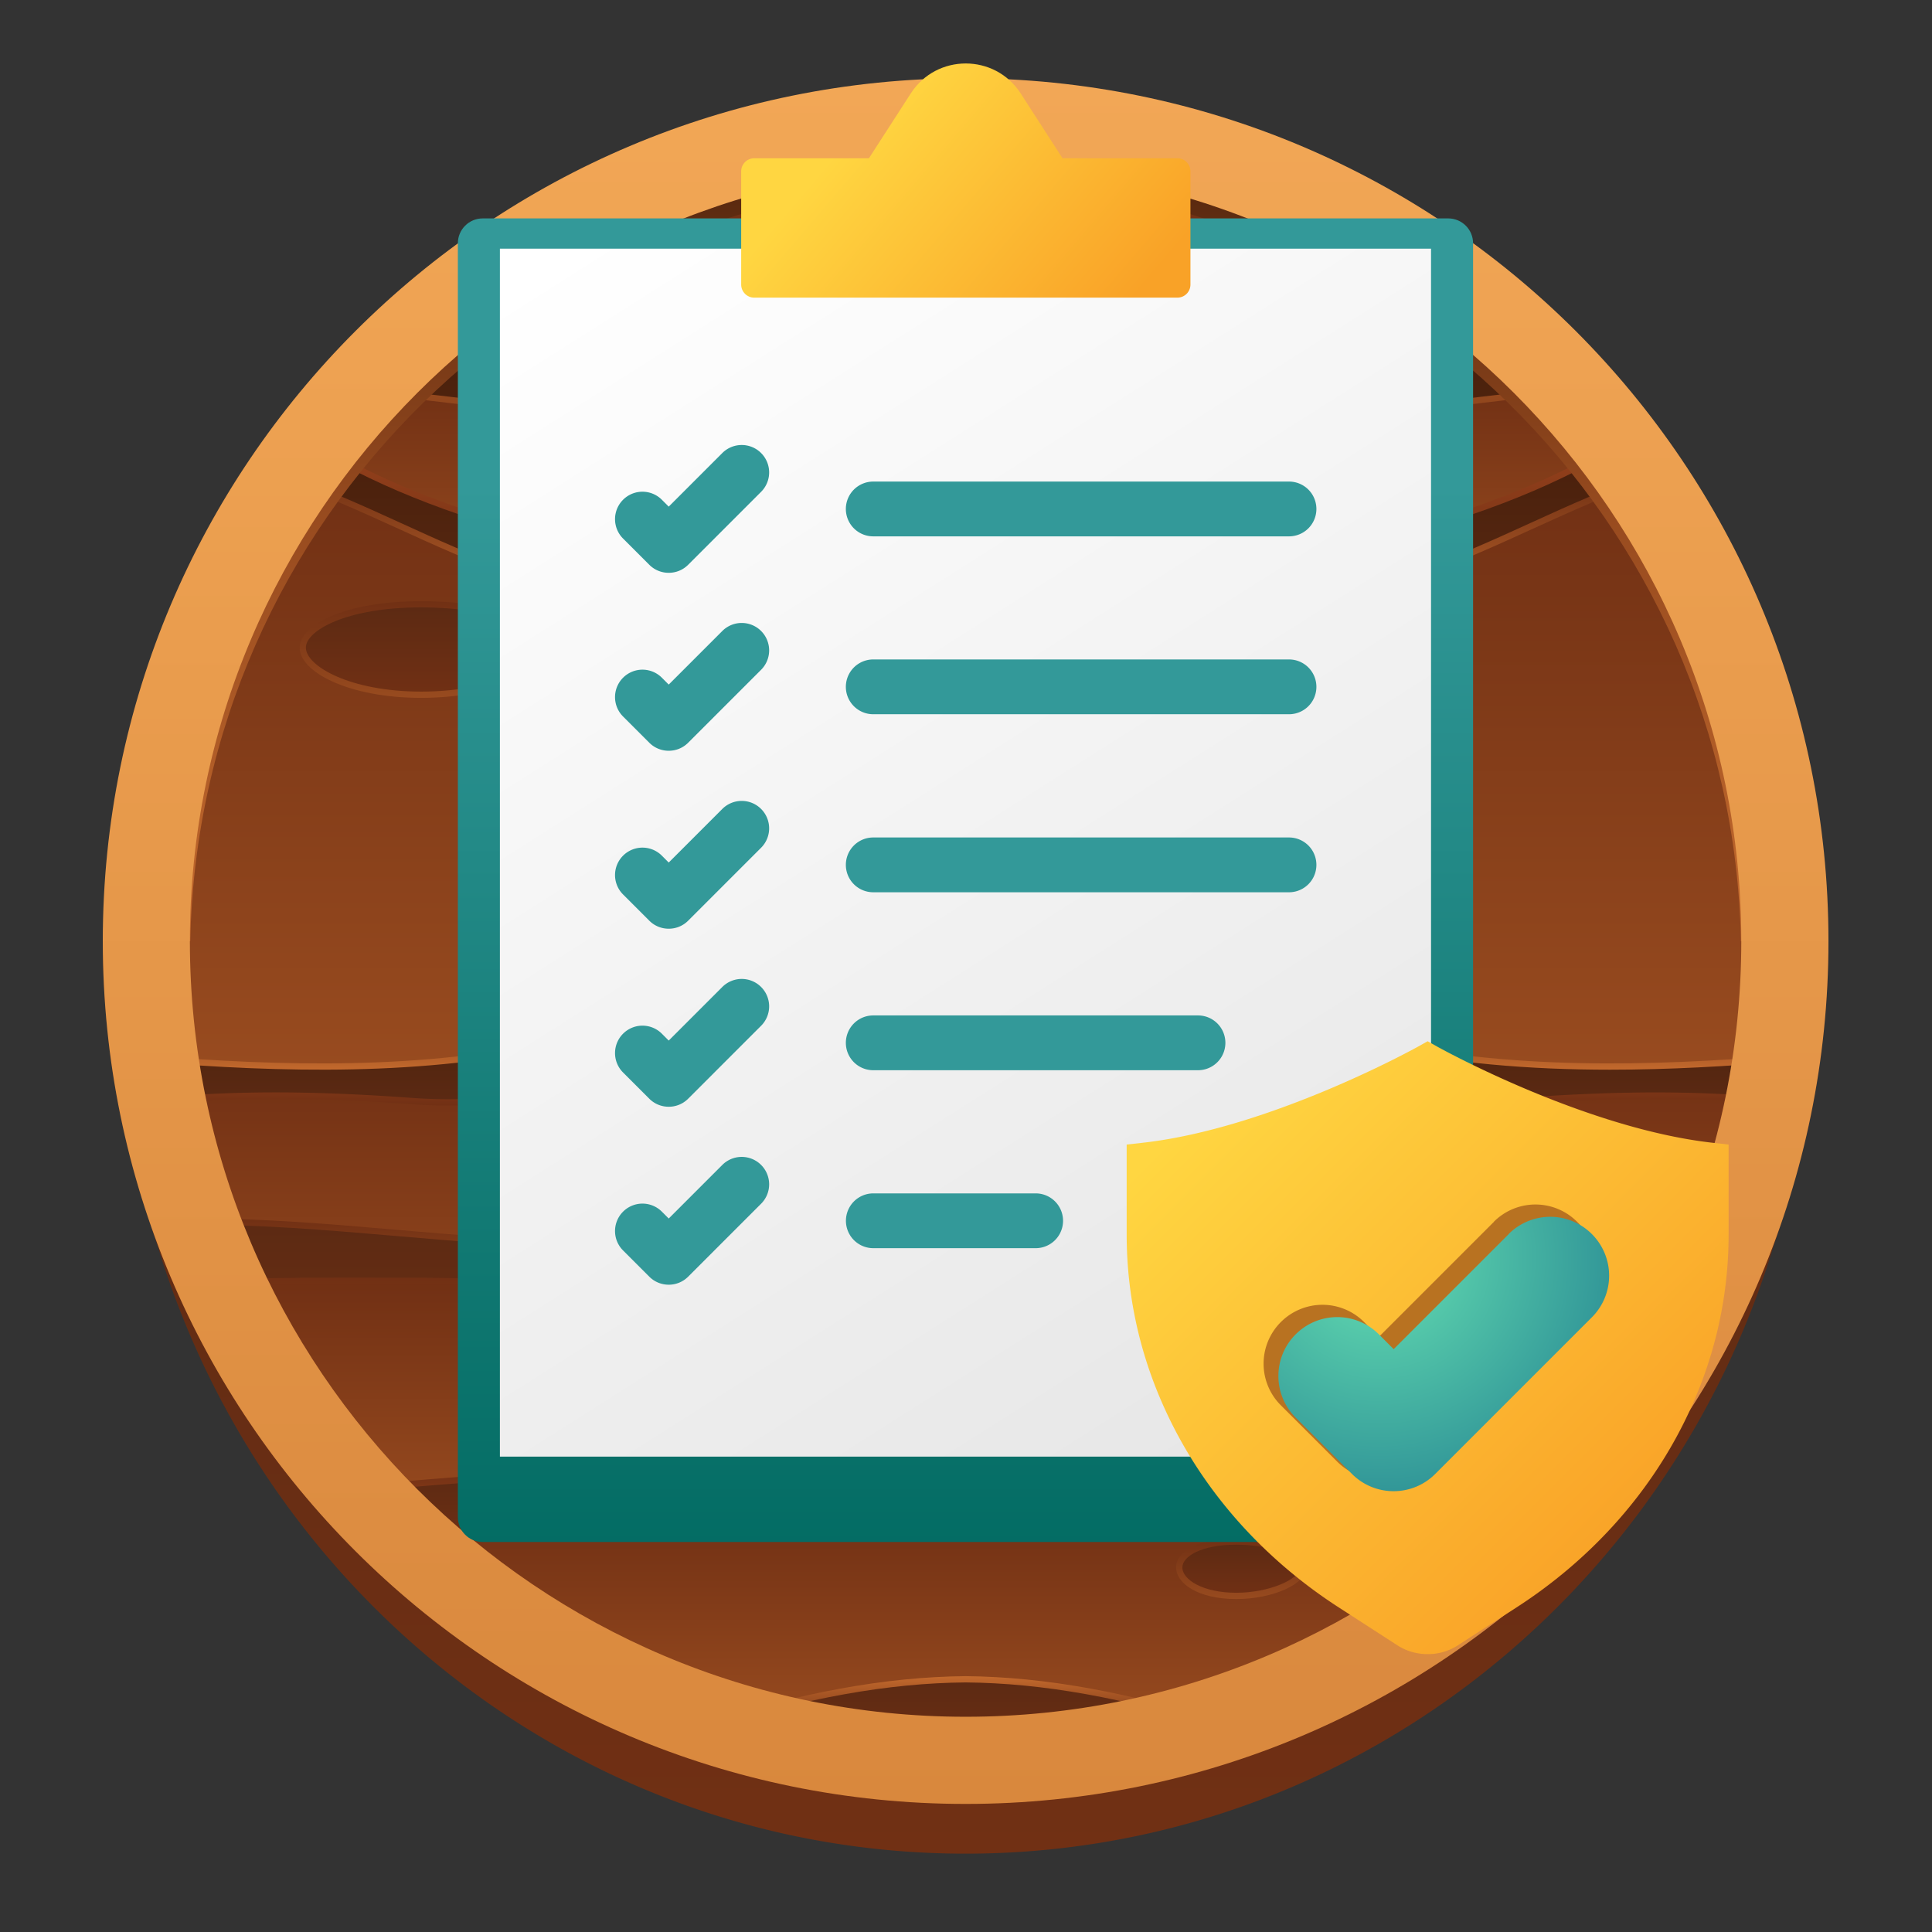 <svg id="Layer_1" xmlns="http://www.w3.org/2000/svg" width="256" height="256" xmlns:xlink="http://www.w3.org/1999/xlink" version="1.1"><rect width="100%" height="100%" fill="#333333" stroke="none"/><defs><linearGradient id="linear-gradient" x1="127.95" y1="12.37" x2="127.95" y2="133.3" gradientTransform="matrix(1 0 0 -1 0 258)" gradientUnits="userSpaceOnUse"><stop offset="0" stop-color="#713014"/><stop offset="1" stop-color="#5c2a13"/></linearGradient><linearGradient id="linear-gradient17" x1="127.95" y1="75.6" x2="127.95" y2="96.54" xlink:href="#linear-gradient15"/><linearGradient id="linear-gradient2" x1="127.95" y1="190.36" x2="127.95" y2="212.61" gradientTransform="matrix(1 0 0 -1 0 258)" gradientUnits="userSpaceOnUse"><stop offset="0" stop-color="#5c2a13"/><stop offset="1" stop-color="#471f0b"/></linearGradient><linearGradient id="linear-gradient3" x1="127.95" y1="175.15" x2="127.95" y2="199.69" xlink:href="#linear-gradient2"/><linearGradient id="linear-gradient4" x1="127.95" y1="116.68" x2="127.95" y2="194.85" xlink:href="#linear-gradient1"/><linearGradient id="linear-gradient5" x1="127.95" y1="179.75" x2="127.95" y2="207.11" xlink:href="#linear-gradient1"/><linearGradient id="linear-gradient6" x1="127.95" y1="111.93" x2="127.95" y2="125.2" xlink:href="#linear-gradient2"/><linearGradient id="linear-gradient7" x1="127.95" y1="72.25" x2="127.95" y2="96.12" xlink:href="#linear-gradient"/><linearGradient id="linear-gradient8" x1="127.95" y1="52.5" x2="127.95" y2="62.84" xlink:href="#linear-gradient"/><linearGradient id="linear-gradient9" x1="127.95" y1="23.64" x2="127.95" y2="35.48" xlink:href="#linear-gradient"/><linearGradient id="linear-gradient10" x1="127.95" y1="76.01" x2="127.95" y2="117.52" xlink:href="#linear-gradient1"/><linearGradient id="linear-gradient11" x1="127.95" y1="56.97" x2="127.95" y2="88.3" xlink:href="#linear-gradient1"/><linearGradient id="linear-gradient12" x1="127.95" y1="29.23" x2="127.95" y2="57.54" xlink:href="#linear-gradient1"/><linearGradient id="linear-gradient13" x1="56.96" y1="165.95" x2="56.96" y2="177.93" xlink:href="#linear-gradient"/><linearGradient id="linear-gradient14" x1="164.47" y1="46.54" x2="164.47" y2="53.74" xlink:href="#linear-gradient"/><linearGradient id="linear-gradient15" x1="127.95" y1="116.26" x2="127.95" y2="125.61" gradientTransform="matrix(1 0 0 -1 0 258)" gradientUnits="userSpaceOnUse"><stop offset="0" stop-color="#c2692d"/><stop offset="1" stop-color="#713014"/></linearGradient><linearGradient id="linear-gradient16" x1="127.95" y1="174.74" x2="127.95" y2="195.2" xlink:href="#linear-gradient15"/><linearGradient id="linear-gradient1" x1="127.95" y1="23.64" x2="127.95" y2="242.95" gradientTransform="matrix(1 0 0 -1 0 258)" gradientUnits="userSpaceOnUse"><stop offset="0" stop-color="#984b1f"/><stop offset="1" stop-color="#713014"/></linearGradient><linearGradient id="linear-gradient18" x1="127.95" y1="111.52" x2="127.95" y2="117.93" gradientTransform="matrix(1 0 0 -1 0 258)" gradientUnits="userSpaceOnUse"><stop offset="0" stop-color="#713014"/><stop offset="1" stop-color="#96411c"/></linearGradient><linearGradient id="linear-gradient19" x1="127.95" y1="56.56" x2="127.95" y2="63.25" gradientTransform="matrix(1 0 0 -1 0 258)" gradientUnits="userSpaceOnUse"><stop offset="0" stop-color="#96411c"/><stop offset="1" stop-color="#713014"/></linearGradient><linearGradient id="linear-gradient20" x1="127.95" y1="71.83" x2="127.95" y2="88.71" xlink:href="#linear-gradient19"/><linearGradient id="linear-gradient21" x1="127.95" y1="179.34" x2="127.95" y2="200.01" xlink:href="#linear-gradient18"/><linearGradient id="linear-gradient22" x1="127.95" y1="189.94" x2="127.95" y2="207.45" gradientTransform="matrix(1 0 0 -1 0 258)" gradientUnits="userSpaceOnUse"><stop offset="0" stop-color="#713014"/><stop offset="1" stop-color="#984b1f"/></linearGradient><linearGradient id="linear-gradient23" x1="127.95" y1="191.93" x2="127.95" y2="212.92" xlink:href="#linear-gradient15"/><linearGradient id="linear-gradient24" x1="127.95" y1="52.17" x2="127.95" y2="57.95" xlink:href="#linear-gradient22"/><linearGradient id="linear-gradient25" x1="127.95" y1="29.01" x2="127.95" y2="35.89" gradientTransform="matrix(1 0 0 -1 0 258)" gradientUnits="userSpaceOnUse"><stop offset="0" stop-color="#713014"/><stop offset="1" stop-color="#c2692d"/></linearGradient><linearGradient id="linear-gradient26" x1="56.96" y1="165.53" x2="56.96" y2="178.34" xlink:href="#linear-gradient1"/><linearGradient id="linear-gradient27" x1="164.47" y1="46.12" x2="164.47" y2="54.15" xlink:href="#linear-gradient1"/><linearGradient id="linear-gradient28" x1="127.95" y1="133.3" x2="127.95" y2="245.56" gradientTransform="matrix(1 0 0 -1 0 258)" gradientUnits="userSpaceOnUse"><stop offset="0" stop-color="#c2692d"/><stop offset=".5" stop-color="#984b1f"/><stop offset="1" stop-color="#471f0b"/></linearGradient><linearGradient id="linear-gradient29" x1="127.95" y1="18.97" x2="127.95" y2="247.63" gradientTransform="matrix(1 0 0 -1 0 258)" gradientUnits="userSpaceOnUse"><stop offset="0" stop-color="#d9883d"/><stop offset="1" stop-color="#f2a756"/></linearGradient><linearGradient id="linear-gradient30" x1="127.93" y1="64.14" x2="127.93" y2="214.52" gradientUnits="userSpaceOnUse"><stop offset="0" stop-color="#399"/><stop offset="1" stop-color="#006960"/></linearGradient><linearGradient id="linear-gradient31" x1="177.44" y1="191.05" x2="76.32" y2="31.6" gradientUnits="userSpaceOnUse"><stop offset="0" stop-color="#e6e6e6"/><stop offset="1" stop-color="#fff"/></linearGradient><linearGradient id="linear-gradient32" x1="162.66" y1="142.82" x2="220.74" y2="200.9" gradientUnits="userSpaceOnUse"><stop offset="0" stop-color="#ffd641"/><stop offset="1" stop-color="#f9a227"/></linearGradient><linearGradient id="linear-gradient33" x1="113.03" y1="17.46" x2="145.45" y2="45.12" xlink:href="#linear-gradient32"/><radialGradient id="radial-gradient" cx="182.73" cy="166.62" fx="182.73" fy="166.62" r="30.82" gradientUnits="userSpaceOnUse"><stop offset="0" stop-color="#65dfb2"/><stop offset="1" stop-color="#329798"/></radialGradient><style>.st36{fill:#399}</style></defs><g id="final_logo"><path d="M242.27 124.7c0 11.86-1.81 23.3-5.16 34.05l-2.16 6.54c-14.19 46.54-56.73 80.33-107 80.33s-92.82-33.79-107-80.33l-2.16-6.54a114.336 114.336 0 0 1-5.16-34.05h228.65z" style="fill:url(#linear-gradient)"/><circle cx="127.95" cy="124.7" r="109.66" style="fill:url(#linear-gradient1)"/><path d="M203.63 45.39c-9.1 3.33-18.91 3.59-25.6 9.68-2.77 2.52-3.97 6.12-7.5 7.83-5.66 2.75-12.91 2.18-19.03 2.37-7.24.25-14.49.36-21.77.38h-1.78c-7.87 0-15.71-.12-23.55-.38-6.12-.2-13.37.38-19.03-2.37-3.53-1.71-4.73-5.31-7.5-7.83-6.69-6.09-16.5-6.35-25.6-9.68-1.86 1.78-3.68 3.6-5.42 5.5 10.09 2.52 16.6 1.71 25.42 4.5 4.7 1.5 5.9 5.8 8.9 9.3 2.62 3.07 6.73 2.85 10.39 2.9 11.95.18 23.91-.26 35.88-.23.16.02.33.02.49.02s.33 0 .49-.02h1.29c11.54 0 23.07.41 34.59.23 3.66-.05 7.77.16 10.39-2.9 3-3.5 4.2-7.8 8.9-9.3 8.82-2.8 15.33-1.98 25.42-4.5-1.73-1.9-3.55-3.73-5.42-5.5z" style="fill:url(#linear-gradient2)"/><path d="M215.2 58.31c-9.78 6.21-21.12 10.14-32.21 13.02-17.73 4.62-36.39 6.93-55.04 6.93s-37.32-2.31-55.04-6.93c-11.09-2.88-22.43-6.81-32.21-13.02-1.21 1.58-2.38 3.19-3.5 4.84 10.38 3.48 19.91 8.99 30.33 12.66 19.42 6.86 40.02 6.99 60.4 7.04h.02c20.38-.05 40.99-.18 60.42-7.04 10.43-3.68 19.95-9.19 30.33-12.66-1.12-1.65-2.29-3.26-3.5-4.84z" style="fill:url(#linear-gradient3)"/><path d="M188.37 75.81c-19.42 6.86-40.04 6.99-60.42 7.04h-.02c-20.38-.05-40.98-.18-60.4-7.04-10.43-3.68-19.95-9.19-30.33-12.66-11.93 17.55-18.9 38.74-18.9 61.56 0 5.28.4 10.47 1.12 15.56 18.16 1.47 36.86 1.91 54.58-2.07 9.83-2.23 19.95-4.75 30.18-5.31 7.87-.43 15.85 1.04 23.78 1.34 7.93-.3 15.91-1.76 23.78-1.34 10.22.56 20.35 3.08 30.18 5.31 17.72 3.99 36.42 3.54 54.58 2.07.72-5.08 1.12-10.28 1.12-15.56 0-22.82-6.98-44.01-18.9-61.56-10.38 3.48-19.91 8.99-30.34 12.66z" style="fill:url(#linear-gradient4)"/><path d="M209.04 50.89c-10.09 2.52-16.6 1.71-25.42 4.5-4.7 1.5-5.9 5.8-8.9 9.3-2.62 3.07-6.73 2.85-10.39 2.9-11.53.18-23.05-.23-34.59-.23h-1.29c-.16.02-.33.02-.49.02s-.33 0-.49-.02c-11.97-.03-23.93.41-35.88.23-3.66-.05-7.77.16-10.39-2.9-3-3.5-4.2-7.8-8.9-9.3-8.82-2.8-15.33-1.98-25.42-4.5-2.16 2.37-4.21 4.86-6.16 7.41 9.78 6.21 21.12 10.14 32.21 13.02 17.73 4.62 36.39 6.93 55.04 6.93s37.32-2.31 55.04-6.93c11.09-2.88 22.43-6.81 32.21-13.02-1.95-2.56-4-5.04-6.16-7.41z" style="fill:url(#linear-gradient5)"/><path d="M181.9 138.19c-9.83-2.23-19.95-4.75-30.18-5.31-7.87-.43-15.85 1.04-23.78 1.34-7.93-.3-15.91-1.76-23.78-1.34-10.22.56-20.35 3.08-30.18 5.31-17.72 3.99-36.42 3.54-54.58 2.07.27 1.88.58 3.75.94 5.6 10.65-.87 20.05-1 34.2.03 14.74 1.09 25.21-3.05 44.14-4.39 9.66-.68 19.46-1.02 29.25-1.02s19.59.35 29.25 1.02c18.93 1.34 29.4 5.47 44.14 4.39 14.15-1.02 23.55-.9 34.2-.03.36-1.85.67-3.72.94-5.6-18.16 1.47-36.86 1.91-54.58-2.07z" style="fill:url(#linear-gradient6)"/><path d="M177.17 165.02c-9.76.23-12.76 13.04-21.96 14.91-8.97 1.8-18.14 1.96-27.26 2.06-9.12-.1-18.29-.26-27.26-2.06-9.2-1.86-12.2-14.68-21.96-14.91-20.78-.5-36.56-3.32-53.95-3.13 1 2.76 2.12 5.46 3.32 8.11 5.47-.23 10.95-.3 16.43-.3 9.99.02 20.07-.15 30.01.89 13.11 1.39 13.7 6.63 20.79 10.88 6.27 3.76 14.05 4.3 21.17 4.27 3.83-.02 7.63-.08 11.44-.13 3.81.05 7.62.12 11.44.13 7.12.03 14.91-.51 21.17-4.27 7.09-4.25 7.68-9.5 20.79-10.88 9.94-1.04 20.02-.87 30.01-.89 5.48 0 10.96.07 16.43.3 1.21-2.65 2.33-5.35 3.32-8.11-17.39-.19-33.17 2.63-53.95 3.13z" style="fill:url(#linear-gradient7)"/><path d="M172.75 195.19c-10.27.3-20.13 3.48-30.24 4.86-4.82.66-9.7.97-14.56.97s-9.75-.31-14.56-.97c-10.11-1.39-19.97-4.57-30.24-4.86-9.33-.27-26.57 1.18-37.26 2.21 2.51 2.83 5.15 5.54 7.94 8.1 6.33-1.9 12.61-4.28 19.19-4.7 7.88-.51 15.8-.48 23.65.35 10.6 1.12 20.93 1.67 31.26 1.67h.02c10.34 0 20.68-.54 31.28-1.67 7.85-.82 15.76-.86 23.65-.35 6.58.41 12.87 2.8 19.19 4.7 2.79-2.56 5.43-5.27 7.94-8.1-10.69-1.02-27.93-2.48-37.26-2.21z" style="fill:url(#linear-gradient8)"/><path d="M127.95 234.36c12.08 0 23.69-1.98 34.55-5.59-11.24-3.59-22.83-6.14-34.55-6.25-11.73.11-23.32 2.67-34.55 6.25 10.87 3.61 22.48 5.59 34.55 5.59z" style="fill:url(#linear-gradient9)"/><path d="M201.34 145.89c-14.74 1.09-25.21-3.05-44.14-4.39-9.66-.68-19.46-1.02-29.25-1.02s-19.59.35-29.25 1.02c-18.93 1.34-29.4 5.47-44.14 4.39-14.15-1.02-23.55-.9-34.2-.03 1.08 5.5 2.55 10.85 4.42 16.03 17.39-.19 33.17 2.63 53.95 3.13 9.76.23 12.76 13.04 21.96 14.91 8.97 1.8 18.14 1.96 27.26 2.06 9.12-.1 18.29-.26 27.26-2.06 9.2-1.86 12.2-14.68 21.96-14.91 20.78-.5 36.56-3.32 53.95-3.13a109.92 109.92 0 0 0 4.42-16.03c-10.65-.87-20.05-1-34.2.03z" style="fill:url(#linear-gradient10)"/><path d="M227.8 170c-5.47-.23-10.95-.3-16.43-.3-9.99.02-20.07-.15-30.01.89-13.11 1.39-13.7 6.63-20.79 10.88-6.27 3.76-14.05 4.3-21.17 4.27-3.83-.02-7.63-.08-11.44-.13-3.81.05-7.62.12-11.44.13-7.12.03-14.91-.51-21.17-4.27-7.09-4.25-7.68-9.5-20.79-10.88-9.94-1.04-20.02-.87-30.01-.89-5.48 0-10.96.07-16.43.3a109.91 109.91 0 0 0 17.79 27.4c10.69-1.02 27.93-2.48 37.26-2.21 10.27.3 20.13 3.48 30.24 4.86 4.82.66 9.7.97 14.56.97s9.75-.31 14.56-.97c10.11-1.39 19.97-4.57 30.24-4.86 9.33-.27 26.57 1.18 37.26 2.21 7.22-8.14 13.23-17.37 17.79-27.4z" style="fill:url(#linear-gradient11)"/><path d="M182.87 200.8c-7.88-.51-15.8-.48-23.65.35-10.6 1.12-20.94 1.67-31.28 1.67h-.02c-10.34 0-20.66-.54-31.26-1.67-7.85-.82-15.76-.86-23.65-.35-6.58.41-12.87 2.8-19.19 4.7a109.684 109.684 0 0 0 39.56 23.27c11.24-3.59 22.83-6.14 34.55-6.25 11.73.11 23.32 2.67 34.55 6.25a109.6 109.6 0 0 0 39.56-23.27c-6.33-1.9-12.61-4.28-19.19-4.7z" style="fill:url(#linear-gradient12)"/><path d="M73.81 85.81c0 2.81-8.51 6.24-18 6.24s-15.69-3.43-15.69-6.24 6.21-5.74 15.69-5.74 18 2.94 18 5.74z" style="fill:url(#linear-gradient13)"/><path d="M172.69 207.7c0 1.9-4.25 3.77-8.88 3.77s-7.56-1.87-7.56-3.77 2.93-3.44 7.56-3.44 8.88 1.54 8.88 3.44z" style="fill:url(#linear-gradient14)"/><path d="m181.99 137.79-3.07-.7c-8.84-2.02-17.98-4.12-27.17-4.62-.99-.05-1.98-.08-2.98-.08-3.93 0-7.89.37-11.75.73-2.98.28-6.06.57-9.05.68-3.02-.11-6.1-.4-9.09-.68-4.84-.45-9.84-.92-14.73-.66-9.2.5-18.34 2.6-27.17 4.62l-3.07.7c-17.91 4.03-36.68 3.51-54.55 2.06.04.28.07.56.11.84 17.88 1.45 36.67 1.95 54.62-2.09l3.07-.7c8.81-2.02 17.91-4.1 27.04-4.6 4.82-.27 9.8.2 14.61.65 2.99.28 6.09.57 9.16.68 3.04-.11 6.14-.4 9.13-.68 4.81-.45 9.78-.92 14.61-.65 9.13.5 18.23 2.58 27.04 4.6l3.07.7c10.35 2.33 20.97 3.15 31.54 3.15 7.77 0 15.5-.45 23.08-1.07.04-.27.07-.55.11-.83-17.87 1.45-36.63 1.97-54.54-2.06z" style="fill:url(#linear-gradient15)"/><path d="M36.95 63.51c5.44 1.82 10.69 4.2 15.8 6.53 4.73 2.16 9.62 4.39 14.65 6.16 19.72 6.97 40.47 7.02 60.56 7.07 20.07-.05 40.83-.1 60.55-7.07 5.03-1.77 9.92-4 14.65-6.16 5.11-2.33 10.35-4.71 15.8-6.53-.16-.24-.33-.47-.5-.71-5.4 1.82-10.59 4.18-15.65 6.49-4.71 2.15-9.58 4.37-14.58 6.14-19.59 6.92-40.28 6.97-60.29 7.02-20-.05-40.67-.1-60.27-7.02-5-1.76-9.87-3.99-14.58-6.14-5.06-2.31-10.25-4.67-15.65-6.49-.16.24-.33.47-.5.71z" style="fill:url(#linear-gradient16)"/><path d="M203.63 162.93c-8.25.71-16.78 1.44-26.47 1.67-5.35.13-8.75 3.92-12.05 7.6-2.85 3.18-5.8 6.47-9.99 7.32-8.59 1.72-17.03 1.94-27.17 2.05-10.15-.11-18.59-.33-27.18-2.05-4.19-.85-7.14-4.14-9.99-7.32-3.29-3.67-6.7-7.47-12.05-7.6-9.68-.23-18.22-.96-26.47-1.67-8.76-.75-17.12-1.47-25.83-1.47-.59 0-1.2.03-1.8.04.09.27.18.54.27.8 9.22-.09 18.04.66 27.29 1.45 8.26.71 16.81 1.44 26.52 1.68 4.99.12 8.13 3.62 11.45 7.32 2.94 3.28 5.98 6.67 10.44 7.57 8.66 1.73 17.14 1.96 27.34 2.07 10.19-.11 18.68-.33 27.33-2.07 4.46-.9 7.5-4.29 10.44-7.57 3.32-3.71 6.46-7.21 11.45-7.32 9.71-.23 18.25-.97 26.52-1.68 9.25-.79 18.06-1.54 27.29-1.45.1-.27.18-.55.28-.83-9.36-.11-18.28.65-27.64 1.46z" style="fill:url(#linear-gradient17)"/><path d="M20.28 145.46c.05.27.09.55.15.82 10.23-.85 19.55-1.02 34.1.03 8.7.65 15.88-.52 24.2-1.86 5.72-.92 12.2-1.97 20-2.52a418.996 418.996 0 0 1 58.44 0c7.81.55 14.29 1.6 20 2.52 8.32 1.34 15.5 2.51 24.2 1.86 14.55-1.05 23.86-.88 34.1-.03.05-.27.09-.54.15-.82-10.3-.85-19.66-1.04-34.3.02-8.6.63-15.74-.52-24-1.86-5.73-.93-12.23-1.98-20.08-2.53a420.716 420.716 0 0 0-58.56 0c-7.84.55-14.34 1.6-20.08 2.53-8.27 1.33-15.4 2.48-24.01 1.86-14.63-1.06-24-.88-34.3-.02z" style="fill:url(#linear-gradient18)"/><path d="M210.34 197.02c-10.81-1.04-28.24-2.5-37.6-2.24-6.37.18-12.67 1.49-18.75 2.75-3.77.78-7.67 1.59-11.53 2.12-9.4 1.29-19.61 1.29-29.01 0-3.86-.53-7.76-1.34-11.53-2.12-6.09-1.26-12.38-2.57-18.75-2.75a97.4 97.4 0 0 0-2.49-.03c-9.74 0-25.2 1.32-35.11 2.27.22.25.44.51.66.77 10.82-1.03 27.73-2.44 36.92-2.18 6.29.18 12.56 1.48 18.61 2.73 3.78.78 7.7 1.6 11.59 2.13 4.74.65 9.66.98 14.62.98s9.88-.33 14.62-.98c3.89-.53 7.8-1.34 11.59-2.13 6.05-1.25 12.31-2.55 18.61-2.73 9.16-.27 26.09 1.14 36.92 2.18.22-.25.44-.51.66-.76z" style="fill:url(#linear-gradient19)"/><path d="M207.46 169.29c-8.6 0-17.48-.01-26.14.89-9.16.97-12.35 3.84-15.72 6.87-1.51 1.36-3.07 2.76-5.24 4.07-6.28 3.77-14.1 4.29-20.96 4.21-2.83-.01-5.64-.05-8.46-.09l-2.99-.04-2.98.04c-2.82.04-5.63.08-8.46.09h-.61c-6.69 0-14.25-.56-20.35-4.21-2.17-1.3-3.73-2.71-5.24-4.07-3.37-3.04-6.56-5.9-15.72-6.87-8.67-.91-17.55-.9-26.14-.89h-3.91c-6.43 0-11.74.1-16.62.31.12.27.24.54.37.81 4.77-.2 9.98-.29 16.25-.29h3.91c8.58 0 17.43-.01 26.06.89 8.89.94 11.84 3.59 15.25 6.66 1.54 1.38 3.13 2.82 5.37 4.16 6.46 3.87 14.42 4.41 21.39 4.33 2.83-.01 5.65-.05 8.47-.09l2.97-.04 2.98.04c2.82.04 5.64.08 8.47.09h.61c6.81 0 14.51-.57 20.77-4.33 2.24-1.35 3.83-2.78 5.37-4.16 3.41-3.07 6.36-5.72 15.25-6.66 8.62-.9 17.48-.89 26.06-.89h3.91c6.27 0 11.48.09 16.25.29.12-.27.24-.54.37-.81-4.87-.21-10.19-.31-16.62-.31h-3.91z" style="fill:url(#linear-gradient20)"/><path d="M214.95 57.99c-8.36 5.31-18.69 9.47-32.06 12.94-17.61 4.59-36.09 6.91-54.94 6.91s-37.33-2.33-54.94-6.91c-13.37-3.47-23.7-7.63-32.06-12.94-.17.22-.34.43-.51.65 8.45 5.38 18.87 9.59 32.36 13.09 17.68 4.6 36.23 6.94 55.15 6.94s37.47-2.33 55.14-6.94c13.5-3.5 23.92-7.71 32.37-13.09-.17-.22-.34-.43-.51-.65z" style="fill:url(#linear-gradient21)"/><path d="M46.55 51.24c4.8 1.22 8.78 1.68 12.65 2.12 4.26.49 8.29.95 12.96 2.43 3.13 1 4.67 3.34 6.3 5.83.73 1.11 1.49 2.27 2.42 3.35 2.55 2.98 6.44 3.01 9.87 3.04h.83c6.78.11 13.67.01 20.34-.09 5.09-.07 10.35-.15 15.51-.14.35.04.76.03 1.03 0h1.29c4.73 0 9.53.07 14.18.14 6.7.1 13.62.19 20.42.09h.83c3.43-.04 7.32-.07 9.87-3.05.93-1.08 1.68-2.24 2.42-3.35 1.63-2.48 3.17-4.83 6.3-5.83 4.67-1.48 8.7-1.94 12.96-2.43 3.87-.44 7.85-.9 12.65-2.12l-.63-.69c-4.57 1.13-8.39 1.57-12.11 1.99-4.3.49-8.37.95-13.11 2.46-3.41 1.09-5.03 3.55-6.74 6.16-.72 1.09-1.46 2.22-2.35 3.27-2.3 2.69-5.83 2.72-9.25 2.75h-.84c-6.8.11-13.71.01-20.4-.08-4.65-.07-9.46-.14-14.19-.14h-1.33c-.15.02-.3.01-.45.02-.15 0-.3 0-.49-.02-5.2-.02-10.46.06-15.56.14-6.66.1-13.55.2-20.32.09h-.83c-3.41-.04-6.94-.06-9.25-2.76-.89-1.04-1.63-2.17-2.35-3.26-1.71-2.61-3.33-5.07-6.74-6.16-4.74-1.51-8.81-1.97-13.11-2.46-3.72-.42-7.55-.87-12.11-1.99l-.63.69z" style="fill:url(#linear-gradient22)"/><path d="M203.29 45.08c-2.93 1.06-5.93 1.81-8.87 2.53-6.23 1.54-12.12 3-16.68 7.15-1.11 1.01-1.97 2.18-2.8 3.31-1.3 1.77-2.54 3.45-4.6 4.45-4.5 2.19-9.97 2.23-15.26 2.28-1.23 0-2.44.02-3.6.06-6.91.24-14.03.36-21.75.38h-1.78c-8.14 0-16.06-.13-23.53-.38-1.17-.04-2.37-.05-3.6-.06-5.29-.04-10.76-.09-15.26-2.28-2.07-1-3.3-2.68-4.6-4.45-.83-1.13-1.7-2.31-2.8-3.31-4.56-4.15-10.45-5.61-16.68-7.15-2.94-.73-5.94-1.48-8.87-2.53-.22.21-.44.42-.67.63 3.08 1.14 6.24 1.94 9.33 2.7 6.13 1.52 11.91 2.95 16.32 6.96 1.05.95 1.88 2.09 2.69 3.19 1.31 1.78 2.66 3.62 4.91 4.71 4.67 2.27 10.23 2.32 15.61 2.36 1.22 0 2.42.02 3.58.06 7.48.25 15.41.38 23.56.38h1.78c7.73-.02 14.86-.14 21.78-.38 1.16-.04 2.36-.05 3.58-.06 5.38-.04 10.95-.09 15.61-2.36 2.25-1.09 3.6-2.93 4.91-4.71.81-1.1 1.65-2.24 2.69-3.19 4.41-4.01 10.19-5.44 16.32-6.96 3.09-.76 6.25-1.56 9.33-2.7-.22-.21-.44-.42-.67-.63z" style="fill:url(#linear-gradient23)"/><path d="M54.17 205.83c1.18-.36 2.36-.72 3.52-1.09 4.98-1.57 10.12-3.2 15.36-3.53 8.43-.54 16.14-.43 23.57.35 10.61 1.12 20.85 1.67 31.32 1.67s20.71-.55 31.32-1.67c7.43-.78 15.14-.89 23.57-.35 5.24.33 10.38 1.95 15.36 3.53 1.16.37 2.34.73 3.52 1.09.23-.21.45-.44.69-.65-1.33-.4-2.65-.81-3.95-1.22-5.02-1.59-10.22-3.23-15.55-3.56-8.48-.55-16.24-.44-23.71.35-10.58 1.12-20.8 1.66-31.25 1.66s-20.64-.54-31.22-1.66c-7.48-.78-15.23-.9-23.71-.35-5.34.33-10.53 1.98-15.55 3.56-1.3.41-2.62.83-3.95 1.22.23.21.45.44.69.65z" style="fill:url(#linear-gradient24)"/><path d="M163.17 228.54c-13.28-4.27-24.61-6.34-35.23-6.44-10.61.1-21.94 2.17-35.22 6.44.45.15.89.31 1.34.45 12.72-4.01 23.66-5.97 33.88-6.06 10.23.09 21.16 2.06 33.89 6.06.45-.15.89-.3 1.34-.45z" style="fill:url(#linear-gradient25)"/><path d="M55.81 92.47c-9.63 0-16.1-3.44-16.1-6.65 0-3.03 6.02-6.16 16.1-6.16s18.41 2.93 18.41 6.16-9.12 6.65-18.41 6.65zm0-11.99c-9.97 0-15.28 3.1-15.28 5.33 0 2.43 5.81 5.83 15.28 5.83s17.59-3.52 17.59-5.83c0-2.4-8.12-5.33-17.59-5.33z" style="fill:url(#linear-gradient26)"/><path d="M163.81 211.88c-5.18 0-7.97-2.15-7.97-4.18 0-2.27 3.28-3.85 7.97-3.85s9.29 1.47 9.29 3.85c0 2.19-4.43 4.18-9.29 4.18zm0-7.2c-4.64 0-7.14 1.56-7.14 3.02 0 1.61 2.73 3.35 7.14 3.35s8.47-1.84 8.47-3.35c0-1.4-3.7-3.02-8.47-3.02z" style="fill:url(#linear-gradient27)"/><path d="M127.95 23.98c55.98 0 101.63 45 102.73 100.72h11.54c-1.1-62.19-51.83-112.27-114.28-112.27S14.78 62.52 13.67 124.7h11.54C26.32 68.98 71.96 23.98 127.94 23.98z" style="fill:url(#linear-gradient28)"/><path d="M127.95 21.92c56.68 0 102.78 46.11 102.78 102.78s-46.11 102.78-102.78 102.78S25.16 181.38 25.16 124.7 71.27 21.92 127.95 21.92m0-11.55c-63.14 0-114.33 51.19-114.33 114.33s51.19 114.33 114.33 114.33 114.33-51.19 114.33-114.33S191.09 10.37 127.95 10.37z" style="fill:url(#linear-gradient29)"/></g><path d="M195.19 32.23c0-1.81-1.47-3.29-3.29-3.29H63.96c-1.81 0-3.29 1.47-3.29 3.29v168.8c0 1.82 1.47 3.29 3.29 3.29h120.05l11.18-24.71V32.23z" style="fill:url(#linear-gradient30)"/><path style="fill:url(#linear-gradient31)" d="M66.24 32.95h123.38v160.06H66.24z"/><path class="st36" d="m95.71 60.03-7.1 7.1-.91-.91a3.633 3.633 0 0 0-5.14 0 3.633 3.633 0 0 0 0 5.14l3.48 3.48c.71.71 1.64 1.06 2.57 1.06s1.86-.35 2.57-1.06l9.67-9.67a3.633 3.633 0 0 0 0-5.14 3.633 3.633 0 0 0-5.14 0zm0 23.58-7.1 7.1-.91-.91a3.633 3.633 0 0 0-5.14 0 3.633 3.633 0 0 0 0 5.14l3.48 3.48c.71.71 1.64 1.06 2.57 1.06s1.86-.35 2.57-1.06l9.67-9.67a3.633 3.633 0 0 0 0-5.14 3.633 3.633 0 0 0-5.14 0zm0 23.58-7.1 7.1-.91-.91a3.633 3.633 0 0 0-5.14 0 3.633 3.633 0 0 0 0 5.14l3.48 3.48c.71.71 1.64 1.06 2.57 1.06s1.86-.35 2.57-1.06l9.67-9.67a3.633 3.633 0 0 0 0-5.14 3.633 3.633 0 0 0-5.14 0zm0 23.59-7.1 7.1-.91-.91a3.633 3.633 0 0 0-5.14 0 3.633 3.633 0 0 0 0 5.14l3.48 3.48c.71.71 1.64 1.06 2.57 1.06s1.86-.35 2.57-1.06l9.67-9.67a3.633 3.633 0 0 0 0-5.14 3.633 3.633 0 0 0-5.14 0zm0 23.58-7.1 7.1-.91-.91a3.633 3.633 0 0 0-5.14 0 3.633 3.633 0 0 0 0 5.14l3.48 3.48c.71.71 1.64 1.06 2.57 1.06s1.86-.35 2.57-1.06l9.67-9.67a3.633 3.633 0 0 0 0-5.14 3.633 3.633 0 0 0-5.14 0z"/><path d="M189.16 219.18c-1.43 0-2.8-.4-3.97-1.15l-7.77-5.02c-9.7-6.26-17.4-14.77-22.27-24.62-3.89-7.86-5.86-16.22-5.86-24.83v-11.9l2.05-.23c17.05-1.89 36.4-12.66 36.6-12.77l1.23-.69 1.23.69c.19.11 19.54 10.88 36.6 12.77l2.05.23v11.9c0 8.62-1.97 16.97-5.86 24.83-4.87 9.85-12.57 18.36-22.27 24.62l-7.77 5.02a7.307 7.307 0 0 1-3.97 1.15z" style="fill:url(#linear-gradient32)"/><path d="m197.96 161.89-15.25 15.25-1.96-1.96a7.792 7.792 0 0 0-11.03 0 7.792 7.792 0 0 0 0 11.03l7.47 7.47c1.52 1.52 3.52 2.28 5.51 2.28s3.99-.76 5.51-2.28l20.76-20.76a7.792 7.792 0 0 0 0-11.03 7.792 7.792 0 0 0-11.03 0z" style="fill:#b87221"/><path class="st36" d="M112.08 67.44a3.63 3.63 0 0 1 3.63-3.63h55.09a3.63 3.63 0 1 1 0 7.26h-55.09a3.63 3.63 0 0 1-3.63-3.63zm58.72 19.94h-55.09a3.63 3.63 0 1 0 0 7.26h55.09a3.63 3.63 0 1 0 0-7.26zm0 23.59h-55.09a3.63 3.63 0 1 0 0 7.26h55.09a3.63 3.63 0 1 0 0-7.26zm-12.06 23.58h-43.03a3.63 3.63 0 1 0 0 7.26h43.03a3.63 3.63 0 1 0 0-7.26zm-21.51 23.58h-21.51a3.63 3.63 0 1 0 0 7.26h21.51a3.63 3.63 0 1 0 0-7.26z"/><path d="m140.79 20.97-5.55-8.6c-3.41-5.28-11.14-5.28-14.55 0l-5.55 8.6h-15.2c-.95 0-1.73.77-1.73 1.73v15.01c0 .95.77 1.73 1.73 1.73h56.07c.95 0 1.73-.77 1.73-1.73V22.7c0-.95-.77-1.73-1.73-1.73H140.8z" style="fill:url(#linear-gradient33)"/><path d="m199.92 163.52-15.25 15.25-1.96-1.96a7.792 7.792 0 0 0-11.03 0 7.792 7.792 0 0 0 0 11.03l7.47 7.47c1.52 1.52 3.52 2.28 5.51 2.28s3.99-.76 5.51-2.28l20.76-20.76a7.792 7.792 0 0 0 0-11.03 7.792 7.792 0 0 0-11.03 0z" style="fill:url(#radial-gradient)"/></svg>